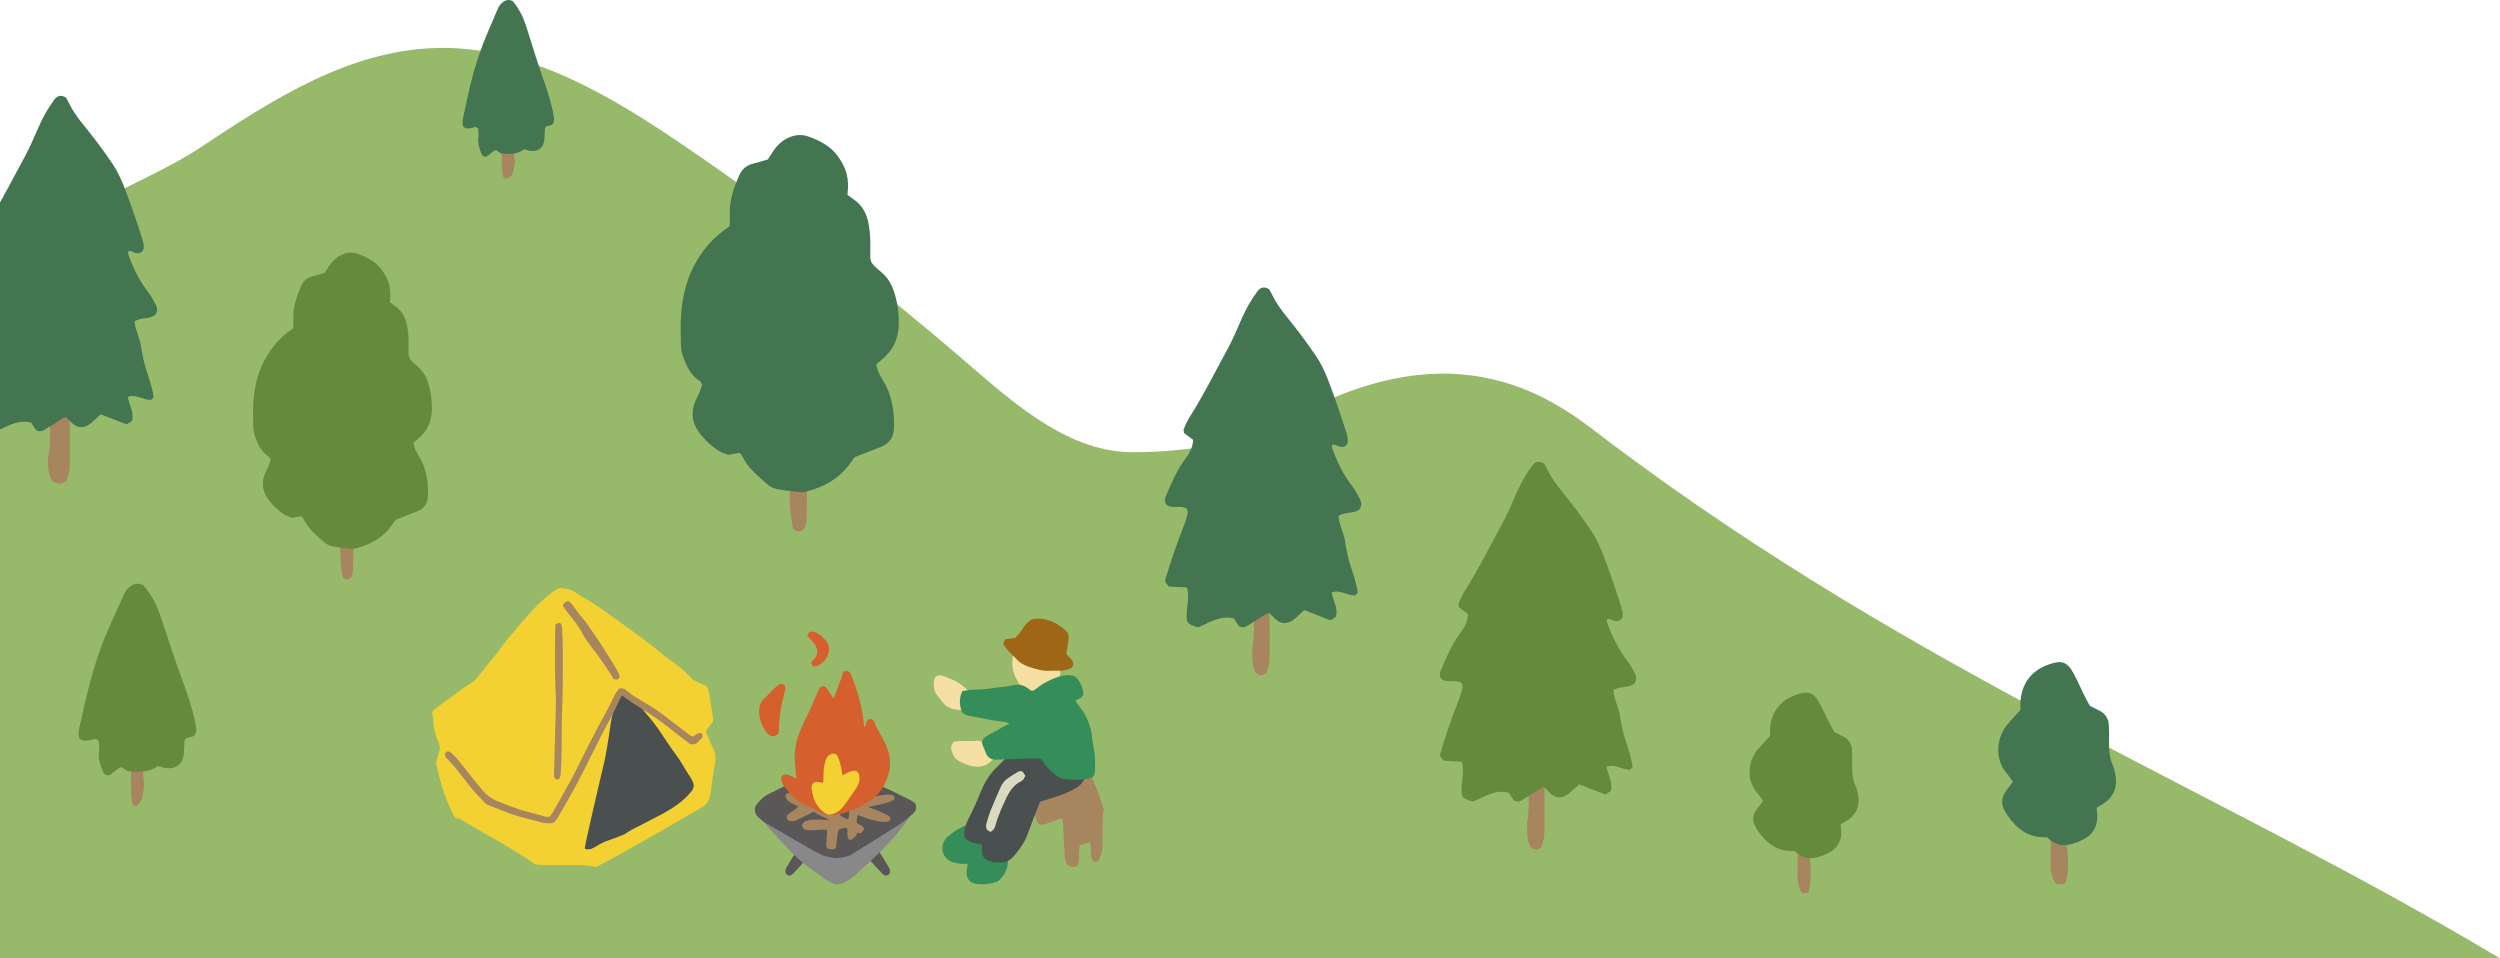<svg width="540" height="207" viewBox="0 0 540 207" fill="none" xmlns="http://www.w3.org/2000/svg">
<path d="M347.932 95.714C338.527 88.653 317.52 69.292 279.611 89.997C269.158 95.707 256.799 97.607 244.894 97.679C231.379 97.759 220.031 88.024 209.752 79.142C190.046 62.102 169.386 46.21 147.889 31.561C132.127 20.815 114.805 10.401 95.807 10.35C75.898 10.3 58.836 21.544 42.793 32.175C31.249 39.807 7.773 47.619 0 58.806V207H540C479.531 170.844 415.155 146.157 347.932 95.714Z" fill="#97BA6A"/>
<path d="M73.643 114.548C74.218 113.952 74.722 113.42 75.218 112.909C75.973 113.008 76.254 113.172 76.29 113.59C76.333 114.129 76.34 114.668 76.333 115.207C76.311 117.569 76.29 119.938 76.261 122.3C76.254 123.18 76.239 124.06 75.721 124.854C75.146 125.265 74.606 125.244 74.096 124.726C73.542 122.641 73.348 118.357 73.65 114.548H73.643Z" fill="#A6855F"/>
<path d="M84.206 65.266C84.665 65.606 85.052 65.888 85.432 66.177C86.702 67.117 87.492 68.36 87.836 69.921C88.144 71.28 88.274 72.654 88.259 74.041C88.259 74.251 88.259 74.453 88.259 74.663C88.309 77.142 87.807 77.149 90.168 79.108C91.316 80.062 92.033 81.291 92.485 82.715C93.095 84.652 93.353 86.625 93.289 88.649C93.21 91.071 92.299 93.073 90.455 94.641C90.089 94.952 89.737 95.27 89.3 95.66C89.422 96.116 89.501 96.586 89.68 97.012C89.895 97.518 90.168 98.002 90.462 98.472C92.091 101.096 92.528 104.002 92.442 107.023C92.399 108.628 91.71 109.798 90.182 110.406C88.719 110.984 87.255 111.569 85.526 112.263C85.461 112.343 85.174 112.646 84.952 112.986C83.043 115.928 80.259 117.569 76.959 118.429C76.629 118.515 76.27 118.581 75.94 118.544C74.505 118.385 73.063 118.262 71.657 117.973C71.018 117.843 70.365 117.453 69.87 117.005C68.235 115.538 66.498 114.15 65.558 112.054C65.48 111.873 65.307 111.736 65.114 111.497C64.547 111.598 63.951 111.699 63.119 111.851C62.624 111.649 61.856 111.475 61.254 111.056C59.898 110.109 58.678 108.96 57.745 107.572C56.669 105.975 56.504 104.226 57.185 102.426C57.408 101.848 57.731 101.313 57.968 100.735C58.176 100.236 58.319 99.708 58.47 99.26C58.29 98.971 58.226 98.732 58.075 98.638C56.447 97.626 55.729 95.978 55.098 94.294C54.861 93.658 54.732 92.95 54.717 92.278C54.674 90.413 54.603 88.534 54.739 86.676C54.954 83.691 55.621 80.771 56.97 78.096C58.42 75.227 60.471 72.82 63.32 70.919C63.334 70.319 63.399 69.567 63.37 68.816C63.263 66.322 64.059 64.052 65.028 61.812C65.494 60.727 66.269 60.012 67.424 59.708C68.285 59.484 69.139 59.224 70.114 58.942C70.394 58.501 70.71 57.973 71.054 57.46C71.714 56.463 72.539 55.639 73.623 55.118C74.843 54.526 76.084 54.374 77.411 54.873C79.37 55.61 81.192 56.528 82.462 58.284C84.076 60.518 84.564 62.361 84.213 65.266H84.206Z" fill="#638B3B"/>
<path d="M170.758 101.751C171.52 101.014 172.203 100.364 172.853 99.736C173.861 99.859 174.242 100.061 174.282 100.574C174.338 101.238 174.346 101.902 174.346 102.567C174.322 105.476 174.282 108.386 174.25 111.295C174.234 112.371 174.227 113.454 173.528 114.436C172.766 114.949 172.036 114.913 171.361 114.284C170.623 111.714 170.361 106.444 170.766 101.758L170.758 101.751Z" fill="#A6855F"/>
<path d="M183.038 42.073C183.595 42.484 184.066 42.823 184.537 43.169C186.086 44.308 187.042 45.801 187.469 47.682C187.839 49.327 188.005 50.971 187.991 52.651C187.991 52.903 187.991 53.148 187.991 53.4C188.056 56.393 187.44 56.4 190.322 58.758C191.727 59.904 192.603 61.39 193.146 63.106C193.892 65.442 194.204 67.822 194.124 70.259C194.03 73.172 192.922 75.594 190.67 77.484C190.228 77.859 189.794 78.248 189.265 78.709C189.417 79.265 189.511 79.827 189.729 80.339C189.989 80.952 190.33 81.536 190.684 82.098C192.668 85.264 193.204 88.761 193.103 92.409C193.052 94.349 192.205 95.762 190.344 96.49C188.556 97.19 186.774 97.897 184.66 98.733C184.58 98.827 184.233 99.194 183.958 99.605C181.633 103.153 178.23 105.129 174.211 106.167C173.813 106.268 173.371 106.354 172.973 106.311C171.228 106.124 169.468 105.972 167.752 105.626C166.977 105.468 166.174 104.992 165.573 104.458C163.581 102.684 161.452 101.011 160.316 98.488C160.214 98.272 160.012 98.106 159.773 97.817C159.085 97.94 158.353 98.062 157.34 98.243C156.731 97.998 155.797 97.788 155.066 97.284C153.408 96.137 151.931 94.76 150.787 93.087C149.476 91.162 149.273 89.056 150.099 86.879C150.367 86.18 150.765 85.531 151.054 84.838C151.301 84.24 151.482 83.605 151.663 83.057C151.445 82.711 151.366 82.423 151.178 82.307C149.193 81.089 148.317 79.106 147.55 77.073C147.26 76.308 147.108 75.457 147.086 74.635C147.028 72.386 146.949 70.122 147.115 67.879C147.376 64.281 148.187 60.762 149.838 57.539C151.605 54.078 154.11 51.18 157.579 48.887C157.6 48.166 157.673 47.257 157.636 46.349C157.506 43.342 158.476 40.602 159.657 37.905C160.229 36.6 161.17 35.735 162.575 35.374C163.625 35.1 164.668 34.783 165.855 34.444C166.195 33.91 166.586 33.276 166.999 32.656C167.803 31.452 168.817 30.464 170.127 29.829C171.619 29.108 173.132 28.928 174.747 29.534C177.137 30.421 179.352 31.531 180.909 33.651C182.879 36.348 183.472 38.561 183.045 42.073H183.038Z" fill="#427550"/>
<path d="M330.31 166.643C330.886 166.592 331.191 166.548 331.496 166.541C331.959 166.541 332.422 166.563 332.833 166.57C333.528 167.456 333.588 168.43 333.594 169.381C333.621 172.8 333.614 176.211 333.601 179.629C333.601 180.771 333.33 181.869 333.032 182.865C332.283 183.648 331.555 183.619 330.728 183.121C330.079 182.228 329.946 181.093 329.887 179.966C329.84 179.095 329.801 178.195 329.933 177.346C330.337 174.644 330.165 171.929 330.211 169.22C330.224 168.444 330.271 167.668 330.31 166.643Z" fill="#A6855F"/>
<path d="M315.739 164.527C314.296 164.448 313.092 164.39 311.838 164.324C311.548 163.97 311.287 163.651 311.091 163.405C311.091 163.101 311.047 162.913 311.091 162.761C312.273 158.779 313.636 154.863 315.167 150.997C315.486 150.194 315.71 149.354 315.899 148.514C315.964 148.21 315.812 147.863 315.761 147.566C314.34 146.574 312.527 147.74 311.279 146.589C310.881 145.98 310.946 145.401 311.2 144.815C312.403 142.035 313.535 139.219 315.391 136.772C316.283 135.592 316.987 134.311 317.103 132.653C316.501 132.212 315.899 131.763 315.188 131.234C315.145 130.995 314.949 130.605 315.058 130.344C315.406 129.468 315.783 128.592 316.291 127.796C319.322 123.047 321.809 117.994 324.514 113.057C325.718 110.863 326.661 108.525 327.684 106.23C328.568 104.247 329.642 102.372 330.925 100.62C331.563 99.751 332.376 99.404 333.514 100.128C333.703 100.468 333.971 100.91 334.196 101.373C334.986 103.023 336.031 104.478 337.184 105.905C339.476 108.728 341.68 111.631 343.703 114.649C345.64 117.538 346.677 120.89 347.866 124.14C348.584 126.087 349.201 128.071 349.853 130.04C350.071 130.699 350.303 131.357 350.433 132.031C350.564 132.711 350.586 133.421 350.027 133.927C349.012 134.601 348.185 133.754 347.3 133.652C346.938 133.949 347.076 134.246 347.192 134.586C348.229 137.547 349.614 140.312 351.557 142.802C352.188 143.613 352.645 144.569 353.138 145.481C353.487 146.125 353.508 146.806 353.102 147.566C351.884 148.717 349.976 148.094 348.483 149.093C348.599 150.947 349.599 152.64 349.889 154.486C350.187 156.376 350.542 158.236 351.144 160.046C351.739 161.841 352.37 163.629 352.653 165.693C352.457 165.903 352.225 166.141 352.109 166.257C350.23 166.293 348.802 164.896 347.025 165.613C347.257 167.358 348.425 168.878 347.946 170.854C347.656 171.042 347.242 171.317 346.771 171.621C344.878 170.89 343.036 170.174 341.107 169.421C340.694 169.797 340.339 170.137 339.954 170.463C339.432 170.912 338.939 171.426 338.351 171.766C337.046 172.526 335.936 172.353 334.812 171.303C334.377 170.898 333.964 170.463 333.507 170.014C332.506 170.289 331.796 170.963 330.991 171.441C330.244 171.882 329.518 172.353 328.786 172.816C328.235 173.163 327.669 173.258 326.937 172.852C326.647 172.389 326.284 171.81 325.921 171.238C322.941 170.42 320.577 172.186 318.154 173.127C315.906 172.512 315.66 172.244 315.681 170.347C315.689 169.573 315.819 168.798 315.899 168.024C316.015 166.909 316.124 165.801 315.739 164.52V164.527Z" fill="#638B3B"/>
<path d="M270.939 129.007C271.515 128.956 271.819 128.912 272.124 128.905C272.587 128.905 273.051 128.927 273.461 128.934C274.156 129.82 274.216 130.793 274.223 131.745C274.249 135.163 274.242 138.575 274.229 141.993C274.229 143.135 273.958 144.233 273.66 145.229C272.912 146.012 272.183 145.983 271.356 145.485C270.707 144.592 270.575 143.457 270.515 142.33C270.469 141.459 270.429 140.558 270.561 139.709C270.965 137.008 270.793 134.292 270.839 131.584C270.853 130.808 270.899 130.032 270.939 129.007Z" fill="#A6855F"/>
<path d="M256.368 126.891C254.925 126.811 253.721 126.753 252.466 126.688C252.176 126.333 251.915 126.015 251.719 125.769C251.719 125.465 251.676 125.276 251.719 125.124C252.901 121.143 254.265 117.227 255.795 113.361C256.114 112.557 256.339 111.718 256.527 110.878C256.593 110.574 256.44 110.226 256.39 109.929C254.968 108.938 253.155 110.103 251.908 108.952C251.509 108.344 251.574 107.765 251.828 107.179C253.032 104.399 254.163 101.583 256.02 99.136C256.912 97.956 257.615 96.675 257.731 95.017C257.129 94.575 256.527 94.126 255.817 93.598C255.773 93.359 255.577 92.968 255.686 92.708C256.034 91.832 256.411 90.956 256.919 90.159C259.95 85.41 262.438 80.358 265.143 75.421C266.347 73.227 267.289 70.889 268.312 68.594C269.197 66.611 270.27 64.736 271.554 62.984C272.192 62.115 273.004 61.767 274.143 62.491C274.331 62.832 274.599 63.273 274.824 63.736C275.615 65.387 276.659 66.842 277.812 68.268C280.104 71.091 282.308 73.994 284.332 77.013C286.268 79.901 287.305 83.253 288.494 86.504C289.212 88.451 289.829 90.434 290.482 92.403C290.699 93.062 290.931 93.721 291.062 94.394C291.192 95.075 291.214 95.784 290.656 96.291C289.64 96.964 288.814 96.117 287.929 96.016C287.566 96.313 287.704 96.609 287.82 96.95C288.857 99.91 290.242 102.676 292.186 105.166C292.817 105.977 293.274 106.932 293.767 107.845C294.115 108.489 294.137 109.169 293.73 109.929C292.512 111.081 290.605 110.458 289.111 111.457C289.227 113.31 290.228 115.004 290.518 116.85C290.815 118.74 291.17 120.6 291.772 122.41C292.367 124.205 292.998 125.993 293.281 128.056C293.085 128.266 292.853 128.505 292.737 128.621C290.859 128.657 289.43 127.26 287.653 127.977C287.885 129.721 289.053 131.242 288.574 133.218C288.284 133.406 287.871 133.681 287.399 133.985C285.507 133.254 283.665 132.537 281.736 131.784C281.322 132.161 280.967 132.501 280.582 132.827C280.06 133.276 279.567 133.79 278.98 134.13C277.674 134.89 276.565 134.716 275.441 133.667C275.006 133.261 274.592 132.827 274.135 132.378C273.135 132.653 272.424 133.326 271.619 133.804C270.872 134.246 270.147 134.716 269.414 135.18C268.863 135.527 268.297 135.621 267.565 135.216C267.275 134.753 266.912 134.173 266.55 133.601C263.569 132.783 261.205 134.55 258.783 135.491C256.535 134.876 256.288 134.608 256.31 132.711C256.317 131.936 256.448 131.162 256.527 130.387C256.643 129.272 256.752 128.165 256.368 126.884V126.891Z" fill="#427550"/>
<path d="M10.951 87.607C11.671 87.556 12.052 87.512 12.432 87.505C13.012 87.505 13.591 87.527 14.104 87.534C14.973 88.42 15.047 89.393 15.056 90.345C15.089 93.763 15.081 97.175 15.064 100.593C15.064 101.735 14.725 102.833 14.352 103.829C13.417 104.612 12.507 104.583 11.472 104.085C10.661 103.192 10.496 102.057 10.421 100.93C10.363 100.059 10.314 99.158 10.479 98.309C10.984 95.608 10.769 92.892 10.827 90.184C10.843 89.408 10.901 88.632 10.951 87.607Z" fill="#A6855F"/>
<path d="M33.66 65.864C33.173 64.963 32.721 64.02 32.097 63.219C30.174 60.761 28.805 58.03 27.779 55.107C27.664 54.778 27.528 54.478 27.887 54.185C28.762 54.285 29.579 55.121 30.583 54.457C31.143 53.956 31.114 53.256 30.985 52.584C30.856 51.919 30.626 51.269 30.411 50.619C29.766 48.675 29.156 46.716 28.446 44.794C27.27 41.585 26.244 38.283 24.329 35.424C22.328 32.443 20.147 29.577 17.881 26.79C16.733 25.382 15.708 23.945 14.926 22.316C14.704 21.858 14.438 21.422 14.252 21.087C13.126 20.372 12.322 20.715 11.691 21.573C10.422 23.302 9.36 25.153 8.485 27.112C7.474 29.377 6.541 31.686 5.351 33.851C3.55 37.139 1.836 40.477 0 43.75V92.766C2.087 91.822 4.189 90.593 6.749 91.293C7.108 91.858 7.467 92.43 7.753 92.887C8.478 93.287 9.037 93.195 9.582 92.851C10.307 92.394 11.024 91.929 11.763 91.493C12.559 91.022 13.255 90.364 14.252 90.085C14.704 90.536 15.112 90.957 15.543 91.358C16.662 92.394 17.752 92.573 19.043 91.815C19.624 91.479 20.104 90.972 20.628 90.529C21.001 90.207 21.36 89.864 21.768 89.499C23.676 90.236 25.498 90.943 27.37 91.672C27.829 91.372 28.245 91.1 28.532 90.915C29.005 88.963 27.851 87.462 27.621 85.74C29.378 85.032 30.791 86.412 32.649 86.376C32.764 86.262 32.986 86.019 33.187 85.819C32.907 83.782 32.283 82.016 31.695 80.244C31.107 78.457 30.748 76.62 30.454 74.755C30.167 72.932 29.178 71.26 29.063 69.43C30.54 68.444 32.427 69.051 33.632 67.922C34.026 67.172 34.012 66.5 33.667 65.864H33.66Z" fill="#427550"/>
<path d="M390.384 192.879H389.31C389.117 192.656 388.961 192.544 388.902 192.387C388.524 191.419 388.265 190.429 388.272 189.378C388.287 187.405 388.272 185.424 388.272 183.316C388.791 182.757 389.362 182.147 389.873 181.595C390.191 181.67 390.377 181.662 390.503 181.752C390.636 181.841 390.792 182.013 390.792 182.154C390.858 185.573 391.481 188.999 390.74 192.417C390.71 192.566 390.532 192.685 390.369 192.886L390.384 192.879Z" fill="#A6855F"/>
<path d="M387.652 183.827C383.984 184.031 381.628 182.182 379.779 179.57C378.213 177.364 378.355 176.003 380.144 173.893C380.36 173.638 380.547 173.362 380.823 172.998C380.42 172.437 380.07 171.87 379.63 171.375C376.886 168.289 377.803 164.032 379.704 161.826C380.532 160.866 381.419 159.949 382.336 158.952C382.336 158.406 382.291 157.816 382.344 157.234C382.672 153.704 384.506 151.295 387.95 150.08C390.605 149.148 391.701 149.498 393.028 151.914C393.803 153.319 394.452 154.789 395.175 156.222C395.518 156.899 395.898 157.547 396.234 158.151C396.957 158.508 397.576 158.799 398.18 159.104C399.358 159.701 399.961 160.669 400.029 161.943C400.081 163.034 400.096 164.133 400.066 165.225C400.029 166.753 400.148 168.245 400.782 169.679C401.05 170.29 401.214 170.96 401.341 171.622C401.855 174.279 400.774 176.367 398.284 177.648C398.06 177.765 397.859 177.918 397.561 178.107C398.06 180.821 397.471 183.085 394.653 184.387C392.237 185.508 389.919 186.047 387.66 183.82L387.652 183.827Z" fill="#638B3B"/>
<path d="M445.732 191.005H444.306C444.052 190.761 443.842 190.64 443.764 190.475C443.256 189.431 442.915 188.358 442.933 187.213C442.959 185.067 442.933 182.929 442.933 180.64C443.624 180.032 444.385 179.374 445.067 178.773C445.487 178.851 445.732 178.844 445.907 178.937C446.082 179.03 446.292 179.223 446.292 179.374C446.379 183.086 447.21 186.798 446.222 190.497C446.178 190.661 445.951 190.783 445.732 191.005Z" fill="#A6855F"/>
<path d="M442.141 180.836C438.181 181.064 435.633 179.019 433.635 176.134C431.944 173.697 432.101 172.194 434.035 169.864C434.271 169.586 434.47 169.28 434.77 168.874C434.335 168.261 433.957 167.627 433.486 167.078C430.524 163.672 431.509 158.963 433.564 156.526C434.463 155.465 435.419 154.453 436.411 153.349C436.411 152.743 436.361 152.095 436.418 151.453C436.768 147.549 438.752 144.884 442.476 143.545C445.338 142.512 446.522 142.903 447.956 145.575C448.791 147.129 449.49 148.753 450.275 150.342C450.639 151.09 451.06 151.81 451.417 152.472C452.195 152.864 452.865 153.185 453.522 153.527C454.792 154.182 455.448 155.258 455.513 156.662C455.57 157.866 455.584 159.084 455.556 160.288C455.52 161.977 455.648 163.623 456.326 165.204C456.619 165.881 456.79 166.622 456.933 167.349C457.489 170.284 456.319 172.593 453.629 174.011C453.386 174.139 453.172 174.303 452.851 174.516C453.393 177.523 452.751 180.017 449.704 181.463C447.1 182.696 444.588 183.301 442.148 180.836H442.141Z" fill="#427550"/>
<path d="M108.664 29.045C109.237 28.739 109.779 28.455 110.228 28.227C110.84 28.448 110.964 28.796 110.972 29.18C110.995 29.997 110.972 30.822 111.002 31.64C111.033 32.606 111.041 33.58 111.173 34.533C111.304 35.528 110.995 36.452 110.747 37.384C110.662 37.718 110.352 38.038 110.066 38.286C109.686 38.628 109.214 38.685 108.749 38.372C108.293 36.957 108.246 33.353 108.664 29.052V29.045Z" fill="#A6855F"/>
<path d="M110.763 0.267C111.964 1.659 112.886 3.391 113.521 5.269C114.226 7.356 114.841 9.473 115.511 11.575C116.119 13.453 116.733 15.33 117.382 17.193C118.29 19.773 119.135 22.376 119.603 25.087C119.707 25.703 119.812 26.297 119.254 26.95C118.911 27.058 118.423 27.203 117.906 27.363C117.836 27.551 117.704 27.754 117.69 27.965C117.634 28.646 117.648 29.342 117.592 30.023C117.445 31.908 116.265 32.865 114.429 32.582C114.073 32.531 113.724 32.379 113.263 32.241C111.776 33.328 110.037 33.35 108.187 33.118C108.061 33.053 107.859 32.959 107.677 32.836C107.496 32.712 107.328 32.567 107.14 32.408C106.944 32.495 106.721 32.553 106.553 32.676C106.079 33.031 105.632 33.423 105.164 33.792C105.108 33.836 105.024 33.85 104.954 33.872C104.452 33.887 104.131 33.611 103.963 33.14C103.551 32.002 103.132 30.886 103.342 29.61C103.446 28.965 103.3 28.276 103.279 27.733C102.636 27.124 102.183 27.66 101.708 27.696C101.114 27.747 100.535 27.863 100.053 27.305C99.746 26.58 99.955 25.833 100.109 25.094C101.058 20.542 102.036 15.99 103.551 11.611C104.689 8.313 106.169 5.146 107.51 1.927C107.656 1.579 107.845 1.231 108.089 0.956C108.781 0.195 109.563 -0.327 110.77 0.238L110.763 0.267Z" fill="#427550"/>
<path d="M28.557 161.942C29.134 161.554 29.673 161.196 30.119 160.896C30.727 161.174 30.852 161.62 30.865 162.103C30.89 163.143 30.865 164.19 30.896 165.237C30.928 166.467 30.934 167.704 31.066 168.919C31.204 170.193 30.89 171.364 30.639 172.55C30.551 172.975 30.244 173.377 29.962 173.699C29.579 174.131 29.109 174.204 28.645 173.809C28.187 172.008 28.143 167.418 28.557 161.942Z" fill="#A6855F"/>
<path d="M30.915 126.366C32.461 128.072 33.644 130.187 34.465 132.489C35.372 135.042 36.156 137.637 37.028 140.197C37.804 142.499 38.596 144.794 39.438 147.067C40.599 150.229 41.688 153.405 42.298 156.718C42.436 157.471 42.574 158.195 41.848 158.998C41.405 159.127 40.781 159.307 40.113 159.5C40.026 159.73 39.852 159.973 39.837 160.239C39.772 161.078 39.786 161.917 39.714 162.756C39.525 165.057 38.008 166.226 35.648 165.889C35.191 165.824 34.748 165.638 34.153 165.473C32.236 166.8 30.007 166.828 27.633 166.549C27.473 166.463 27.212 166.355 26.98 166.204C26.747 166.054 26.537 165.875 26.283 165.688C26.029 165.796 25.746 165.86 25.528 166.018C24.918 166.455 24.337 166.929 23.742 167.38C23.669 167.438 23.568 167.445 23.473 167.481C22.827 167.502 22.413 167.158 22.195 166.592C21.666 165.201 21.121 163.838 21.397 162.275C21.535 161.486 21.346 160.64 21.317 159.981C20.497 159.242 19.909 159.887 19.291 159.938C18.529 160.002 17.782 160.138 17.164 159.457C16.772 158.568 17.041 157.657 17.237 156.754C18.457 151.19 19.72 145.625 21.658 140.269C23.117 136.239 25.027 132.367 26.755 128.431C26.944 128.008 27.183 127.577 27.503 127.247C28.388 126.315 29.397 125.684 30.944 126.373L30.915 126.366Z" fill="#638B3B"/>
<path d="M238.422 174.839C238.096 176.521 238.153 178.291 238.153 180.061C238.153 180.851 238.089 181.648 238.125 182.437C238.174 183.695 237.827 184.836 237.217 186.014C236.926 186.065 236.6 186.116 236.345 186.16C235.7 185.699 235.664 185.092 235.65 184.47C235.629 183.681 235.579 182.891 235.537 182.108C235.537 182.057 235.48 182.006 235.409 181.889C234.7 182.108 233.977 182.328 233.219 182.562C233.098 183.52 232.956 184.419 233.063 185.333C233.133 185.977 232.963 186.533 232.531 187.147C232.276 187.176 231.921 187.286 231.609 187.22C231.212 187.14 230.851 186.913 230.503 186.767C230.064 186.065 230 185.348 229.964 184.609C229.844 182.116 229.695 179.622 229.56 177.128C229.56 177.07 229.511 177.018 229.433 176.858C228.951 176.762 228.497 177.099 228.015 177.223C227.554 177.34 227.107 177.494 226.661 177.655C226.328 177.772 226.009 177.955 225.668 178.05C225.136 178.203 224.619 178.196 224.179 177.838C223.272 175.965 223.13 174.393 223.655 171.936C224.257 171.124 225.122 170.561 225.966 170.02C228.376 168.484 230.787 166.926 233.438 165.837C233.956 165.625 234.431 165.442 234.934 165.815C235.643 167.065 237.997 173.128 238.429 174.846L238.422 174.839Z" fill="#A6855F"/>
<path d="M209.023 186.584C208.428 186.584 207.943 186.642 207.465 186.569C206.803 186.475 206.12 186.38 205.51 186.126C203.621 185.334 202.989 183.088 204.128 181.395C204.297 181.148 204.496 180.901 204.723 180.705C206.186 179.477 207.744 178.415 209.662 178.001C211.963 177.5 213.867 178.11 215.461 179.854C217.13 181.679 217.718 183.859 217.696 186.228C217.681 187.754 216.946 189.026 215.866 190.087C215.616 190.334 215.256 190.501 214.91 190.603C213.661 190.973 212.382 191.082 211.081 190.952C209.589 190.799 208.751 189.891 208.773 188.408C208.78 187.87 208.905 187.332 209.008 186.584H209.023Z" fill="#358D59"/>
<path d="M219.02 141.11C219.619 140.803 220.147 140.531 220.803 140.195C223.5 140.188 226.054 140.96 228.402 142.633C229.051 144.234 229.322 145.899 228.466 147.757C227.217 148.836 225.705 149.665 223.786 149.601C221.924 149.537 220.589 148.579 219.748 147.064C218.941 145.606 218.463 143.976 218.699 142.254C218.756 141.854 218.927 141.475 219.034 141.11H219.02Z" fill="#F6DFA2"/>
<path d="M205.987 160.216C207.833 159.904 209.723 160.216 211.438 159.955C212.2 160.259 212.8 160.578 213.438 160.738C215.013 161.122 215.233 163.152 214.368 164.116C213.614 164.957 212.705 165.515 211.54 165.588C209.826 165.697 208.317 165.066 206.888 164.232C206.119 163.783 205.811 162.963 205.54 162.144C205.335 161.513 205.452 160.962 205.98 160.216H205.987Z" fill="#F6DFA2"/>
<path d="M209.954 152.434C209.043 153.187 207.969 153.466 206.835 153.338C205.648 153.202 204.537 152.796 203.716 151.839C203.35 151.409 203.029 150.949 202.664 150.52C201.582 149.254 201.485 147.83 201.91 146.413C202.35 145.871 202.858 145.75 203.335 145.901C205.798 146.669 208.081 147.754 209.678 149.917C210.245 150.686 210.275 151.53 209.946 152.441L209.954 152.434Z" fill="#F6DFA2"/>
<path d="M224.643 173.167C224.161 174.391 223.735 175.449 223.331 176.522C222.855 177.761 222.401 179.008 221.94 180.247C221.273 182.022 220.209 183.537 218.968 184.936C218.173 185.834 217.251 186.392 216.01 186.284C215.598 186.247 215.173 186.342 214.768 186.276C214.25 186.182 213.726 186.037 213.25 185.82C212.555 185.494 212.179 184.899 212.158 184.088C212.144 183.552 212.108 183.015 212.087 182.588C211.746 182.138 211.37 182.247 211.03 182.211C209.994 182.102 209.079 181.762 208.412 180.906C208.185 180.095 208.249 179.319 208.497 178.566C208.668 178.051 208.845 177.529 209.093 177.058C210.171 175.036 211.058 172.928 211.938 170.819C212.754 168.855 213.839 167.072 215.407 165.615C215.804 165.253 216.159 164.84 216.542 164.463C216.797 164.209 217.038 163.905 217.343 163.76C219.259 162.818 220.947 161.434 222.983 160.738C223.487 160.564 223.962 160.325 224.459 160.115C224.913 159.919 225.374 159.861 225.899 160.18C226.346 160.912 226.417 161.803 226.509 162.702C226.573 163.354 226.693 164.021 226.892 164.644C227.119 165.354 227.63 165.876 228.282 166.224C228.885 166.55 229.502 166.659 230.162 166.398C231.205 165.978 232.248 165.565 233.291 165.144C233.908 165.296 234.376 165.615 234.66 166.34C234.603 166.652 234.539 167.065 234.454 167.478C234.213 168.681 233.518 169.529 232.496 170.152C231.12 171 229.644 171.609 228.112 172.08C226.984 172.427 225.863 172.79 224.643 173.181V173.167Z" fill="#4A5050"/>
<path d="M217.171 138.07C217.836 137.977 218.545 137.884 219.282 137.784C220.019 137.1 220.598 136.272 221.142 135.423C221.643 134.646 222.272 134.046 223.174 133.675C225.886 133.326 228.14 134.389 230.15 136.151C230.637 136.579 230.88 137.1 230.837 137.727C230.801 138.32 230.701 138.904 230.615 139.497C230.53 140.082 230.429 140.667 230.336 141.273C230.73 141.687 231.123 142.05 231.453 142.457C231.91 143.028 232.011 143.634 231.438 144.255C230.544 144.704 229.578 144.925 228.54 144.883C228.004 144.854 227.467 144.847 226.93 144.883C225.285 144.997 223.732 144.533 222.208 144.027C221.128 143.67 220.162 143.085 219.389 142.193C218.924 141.651 218.351 141.202 217.872 140.681C217.514 140.288 217.178 139.86 216.899 139.411C216.67 139.033 216.677 138.612 217.178 138.091L217.171 138.07Z" fill="#9F6618"/>
<path d="M235.873 167.964C234.248 168.484 232.571 168.455 230.902 168.383C229.774 168.34 228.706 167.993 227.838 167.249C227.281 166.772 226.703 166.302 226.22 165.76C225.738 165.218 225.36 164.59 224.915 163.961C223.839 163.73 222.719 163.824 221.613 163.86C219.447 163.925 217.28 164.004 215.121 164.077C214.06 164.113 213.355 163.643 212.97 162.682C212.658 161.902 212.339 161.121 212.101 160.522C212.198 159.546 212.732 159.178 213.355 158.845C214.869 158.029 216.368 157.191 218.059 156.259C217.503 156.092 217.132 155.926 216.753 155.89C214.283 155.659 211.879 155.081 209.445 154.633C209.089 154.568 208.718 154.467 208.399 154.3C208.14 154.163 207.835 153.946 207.746 153.701C207.22 152.248 207.123 150.782 207.865 149.271C208.919 149.149 209.95 148.917 210.989 148.932C212.925 148.954 214.795 148.52 216.701 148.354C217.377 148.296 218.059 148.195 218.712 148.036C220.085 147.704 221.279 147.978 222.318 148.903C222.451 149.019 222.622 149.098 222.837 149.235C223.505 149.12 223.987 148.614 224.521 148.231C225.731 147.364 227.059 146.735 228.461 146.237C229.656 145.81 230.865 145.709 232.074 146.027C233.165 146.822 233.595 147.956 233.914 149.127C234.181 150.11 233.855 150.623 232.809 151.078C232.698 151.128 232.579 151.157 232.468 151.208C232.43 151.23 232.416 151.302 232.334 151.439C232.579 151.786 232.831 152.191 233.128 152.559C234.716 154.568 235.65 156.822 235.91 159.351C235.999 160.247 236.14 161.15 236.326 162.032C236.622 163.47 236.526 164.915 236.541 166.36C236.541 166.988 236.392 167.559 235.858 167.957L235.873 167.964Z" fill="#358D59"/>
<path d="M221.466 167.58C221.349 167.808 221.246 168.093 221.075 168.32C220.938 168.504 220.739 168.658 220.533 168.76C218.872 169.581 217.945 171.075 217.176 172.768C216.394 174.475 215.619 176.167 215.097 177.992C214.994 178.344 214.918 178.717 214.726 179.01C214.548 179.289 214.239 179.472 213.971 179.714C213.662 179.538 213.415 179.399 213.251 179.303C212.914 178.768 212.942 178.278 213.086 177.809C213.388 176.82 213.669 175.823 214.054 174.871C214.706 173.244 215.426 171.647 216.126 170.042C216.476 169.251 216.984 168.592 217.677 168.123C218.35 167.661 219.03 167.207 219.736 166.797C220.567 166.313 220.917 166.481 221.466 167.595V167.58Z" fill="#DBD9C0"/>
<path d="M152.417 157.944C152.978 157.216 153.495 156.538 153.954 155.933C154.163 154.935 153.796 154.112 153.703 153.259C153.581 152.13 153.358 151.015 153.179 149.893C153.128 149.58 153.049 149.267 152.985 148.961C152.891 148.523 152.633 148.225 152.252 148.043C151.72 147.795 151.182 147.562 150.643 147.343C150.176 147.154 149.795 146.877 149.429 146.52C147.978 145.092 146.491 143.7 144.781 142.585C143.302 141.616 142.037 140.378 140.637 139.321C139.085 138.156 137.533 136.99 135.967 135.853C133.662 134.185 131.356 132.538 129.028 130.906C128.296 130.389 127.498 129.952 126.737 129.478C125.896 128.953 125.027 128.465 124.216 127.904C123.282 127.256 122.211 127.146 121.148 127.03C120.631 126.972 120.222 127.278 119.805 127.569C117.032 129.493 114.805 131.992 112.614 134.527C111.932 135.314 111.264 136.115 110.596 136.91C109.662 138.017 108.75 139.139 107.909 140.327C107.155 141.398 106.272 142.374 105.453 143.401C104.684 144.356 103.915 145.303 103.168 146.272C102.773 146.782 102.314 147.168 101.76 147.511C100.848 148.079 99.986 148.749 99.11 149.376C98.269 149.981 97.429 150.593 96.596 151.197C95.719 151.831 94.836 152.458 93.974 153.114C93.73 153.296 93.543 153.558 93.299 153.813C93.579 154.614 93.622 155.423 93.643 156.239C93.686 157.631 94.11 158.928 94.663 160.181C95.015 160.975 95.137 161.733 94.807 162.549C94.706 162.797 94.706 163.088 94.606 163.343C93.952 164.982 94.218 164.786 94.527 166.25C95.015 168.567 95.698 170.826 96.574 173.026C96.962 173.995 97.422 174.935 97.86 175.882C98.032 176.254 98.226 176.618 98.657 176.8C98.815 176.786 98.988 176.771 99.124 176.764C104.677 180.093 110.395 183.066 115.682 186.738C116.321 186.775 116.903 186.833 117.478 186.833C119.367 186.847 121.249 186.84 123.138 186.847C124.122 186.847 125.113 186.811 126.098 186.884C127.031 186.949 127.958 187.124 128.827 187.241C130.436 186.388 131.981 185.572 133.518 184.742C134.229 184.356 134.919 183.926 135.623 183.532C137.936 182.228 140.263 180.953 142.569 179.627C145.5 177.944 148.387 176.195 151.333 174.541C152.733 173.762 153.373 172.64 153.538 171.059C153.768 168.888 154.148 166.738 154.479 164.582C154.637 163.569 154.572 162.629 154.062 161.682C153.444 160.523 152.992 159.285 152.41 157.951L152.417 157.944Z" fill="#F4D133"/>
<path d="M119.991 134.9C119.965 135.148 119.933 135.323 119.933 135.505C119.863 139.697 119.832 143.897 119.959 148.089C119.997 149.321 120.099 150.546 120.08 151.771C120.054 153.863 119.965 155.963 119.908 158.055C119.889 158.69 119.876 159.331 119.857 159.973C119.8 162.065 119.742 164.158 119.691 166.257C119.679 166.804 119.691 167.351 119.691 167.912C119.883 168.102 120.055 168.27 120.207 168.423C120.781 168.343 121.029 167.963 121.086 167.417C121.137 166.921 121.137 166.418 121.169 165.915C121.443 161.548 121.233 157.159 121.437 152.792C121.628 148.687 121.545 144.59 121.57 140.492C121.577 138.852 121.456 137.219 121.398 135.578C121.398 135.535 121.392 135.491 121.386 135.44C121.284 134.492 120.832 134.288 119.991 134.893V134.9Z" fill="#A6855F"/>
<path d="M122.739 129.845C122.073 129.97 121.755 130.295 121.571 130.828C121.667 131.001 121.755 131.195 121.889 131.367C122.694 132.419 123.515 133.464 124.335 134.508C124.853 135.173 125.304 135.864 125.688 136.612C126.531 138.258 127.714 139.697 128.852 141.171C129.177 141.593 129.466 142.029 129.769 142.458C130.02 142.817 130.279 143.177 130.523 143.544C131.04 144.312 131.55 145.08 132.061 145.847C132.231 146.103 132.371 146.366 132.541 146.65C132.726 146.698 132.903 146.788 133.073 146.781C133.591 146.768 133.879 146.477 133.813 146.055C133.783 145.847 133.716 145.626 133.62 145.439C133.295 144.817 132.977 144.194 132.608 143.599C131.617 141.994 130.597 140.396 129.584 138.805C129.399 138.507 129.177 138.224 128.985 137.933C128.446 137.13 127.913 136.321 127.359 135.525C126.982 134.986 126.62 134.425 126.176 133.934C125.319 132.966 124.535 131.956 123.825 130.897C123.655 130.641 123.456 130.399 123.241 130.178C123.123 130.053 122.946 129.977 122.746 129.852L122.739 129.845Z" fill="#A6855F"/>
<path d="M134.046 149.612C133.54 149.958 133.337 150.341 133.199 150.789C132.592 152.731 132.143 154.694 131.854 156.709C131.543 158.896 131.21 161.077 130.805 163.243C130.479 164.968 130.023 166.665 129.625 168.376C129.025 170.968 128.424 173.553 127.831 176.144C127.419 177.942 127.013 179.747 126.616 181.552C126.493 182.115 126.398 182.693 126.283 183.278C126.869 183.602 127.39 183.48 127.889 183.27C128.265 183.119 128.612 182.909 128.96 182.693C129.763 182.187 130.617 181.783 131.521 181.48C132.375 181.191 133.221 180.873 134.06 180.541C134.48 180.375 134.914 180.209 135.276 179.956C136.723 178.938 138.38 178.296 139.921 177.444C141.064 176.809 142.265 176.267 143.401 175.625C145.615 174.383 147.706 172.982 149.326 170.968C149.876 170.282 150.007 169.625 149.623 168.852C149.486 168.571 149.363 168.268 149.189 168.008C148.082 166.362 147.199 164.586 145.991 162.99C144.602 161.156 143.394 159.192 142.084 157.301C141.542 156.528 140.941 155.799 140.348 155.055C140.008 154.629 139.617 154.254 139.299 153.814C138.315 152.435 136.962 151.431 135.804 150.233C135.312 149.72 134.654 149.785 134.031 149.604L134.046 149.612Z" fill="#4A5050"/>
<path d="M134.347 150.208C136.183 151.648 138.062 152.707 139.869 153.881C140.964 154.587 142.036 155.336 143.088 156.107C144.283 156.993 145.435 157.929 146.609 158.836C147.465 159.492 148.322 160.14 149.028 160.673C149.798 160.904 150.295 160.774 150.713 160.349C151.029 160.025 151.325 159.686 151.728 159.254C151.721 159.103 151.706 158.808 151.692 158.527C151.505 158.44 151.382 158.339 151.267 158.339C151.051 158.347 150.806 158.368 150.626 158.469C150.317 158.642 150.043 158.88 149.69 159.139C149.172 158.944 148.718 158.606 148.257 158.253C146.299 156.74 144.34 155.228 142.368 153.737C141.864 153.355 141.331 153.024 140.791 152.7C139.488 151.9 138.163 151.137 136.867 150.316C136.334 149.984 135.866 149.552 135.369 149.171C134.894 148.81 134.404 148.486 133.699 148.774C133.144 149.415 132.691 150.201 132.331 151.014C131.539 152.786 130.523 154.436 129.638 156.157C128.155 159.038 126.592 161.876 125.203 164.807C123.914 167.53 122.38 170.137 120.94 172.781C120.422 173.731 119.86 174.653 119.313 175.582C119.154 175.849 118.967 176.101 118.83 176.31C118.362 176.512 117.974 176.447 117.578 176.332C116.411 176.007 115.245 175.654 114.064 175.381C111.954 174.884 109.974 174.012 107.951 173.27C106.468 172.723 105.258 171.916 104.243 170.706C103.552 169.878 102.839 169.071 102.177 168.214C101.025 166.716 99.837 165.247 98.634 163.785C98.296 163.367 97.885 163 97.482 162.647C97.288 162.474 97.028 162.38 96.762 162.236C96.568 162.38 96.33 162.467 96.229 162.639C96.128 162.812 96.1 163.072 96.15 163.266C96.208 163.468 96.373 163.662 96.524 163.813C98.281 165.571 99.743 167.573 101.248 169.532C102.321 170.93 103.566 172.168 104.769 173.45C104.949 173.638 105.201 173.782 105.445 173.883C107.245 174.588 109.031 175.345 110.86 175.964C112.43 176.497 114.057 176.865 115.662 177.297C115.922 177.369 116.188 177.419 116.44 177.506C117.398 177.815 118.37 177.916 119.406 177.758C119.896 177.534 120.191 177.081 120.465 176.612C122.438 173.227 124.389 169.835 126.146 166.334C127.42 163.799 128.68 161.264 129.962 158.736C130.408 157.85 130.876 156.978 131.351 156.107C132.086 154.767 132.813 153.42 133.411 152.008C133.655 151.432 133.987 150.892 134.34 150.222L134.347 150.208Z" fill="#A6855F"/>
<path d="M174.341 185.073C174.146 185.41 173.989 185.796 173.736 186.086C172.98 186.947 172.18 187.768 171.405 188.616C171.008 189.05 170.585 189.305 170.038 188.967C169.583 188.684 169.491 188.064 169.869 187.402C170.546 186.217 171.275 185.066 171.998 183.901C172.284 183.439 172.635 183.356 173.117 183.646C173.651 183.97 174.412 184.039 174.341 185.073Z" fill="#595757"/>
<path d="M187.544 185.073C187.739 185.41 187.896 185.796 188.149 186.086C188.904 186.947 189.705 187.768 190.48 188.616C190.877 189.05 191.3 189.305 191.847 188.967C192.302 188.684 192.393 188.064 192.016 187.402C191.339 186.217 190.61 185.066 189.887 183.901C189.601 183.439 189.249 183.356 188.768 183.646C188.234 183.97 187.472 184.039 187.544 185.073Z" fill="#595757"/>
<path d="M165.625 173.839C167.49 174.056 169.377 174.157 171.214 174.524C172.342 174.755 173.369 175.461 174.475 175.829C176.131 176.376 177.809 176.888 179.508 177.263C181.677 177.731 183.753 177.176 185.799 176.456C188.475 175.512 191.136 174.531 193.956 174.063C194.766 173.926 195.532 173.551 196.327 173.313C196.776 173.184 197.267 172.939 197.672 173.378C198.128 173.875 197.817 174.394 197.578 174.834C197.224 175.483 196.768 176.074 196.349 176.686C194.628 179.166 192.676 181.465 190.521 183.577C188.648 185.407 186.746 187.209 184.816 188.968C184.143 189.58 183.355 190.085 182.567 190.553C181.656 191.094 180.665 191.166 179.682 190.676C179.132 190.402 178.546 190.171 178.062 189.811C175.459 187.894 172.762 186.092 170.563 183.685C168.886 181.847 167.143 180.067 165.502 178.193C164.67 177.249 163.961 176.189 163.26 175.144C162.804 174.466 163.058 173.998 163.911 173.919C164.475 173.868 165.046 173.911 165.617 173.911C165.617 173.89 165.617 173.868 165.625 173.839Z" fill="#888888"/>
<path d="M180.567 185.352C178.895 185.257 177.339 184.67 175.89 183.849C172.302 181.825 168.75 179.734 165.19 177.644C164.7 177.361 164.253 176.976 163.843 176.577C162.848 175.612 162.755 174.53 163.67 173.478C164.275 172.781 164.959 172.063 165.752 171.656C169.362 169.791 173.008 168.013 176.942 166.903C179.234 166.257 181.403 166.547 183.571 167.215C188.032 168.594 192.254 170.604 196.426 172.716C196.542 172.774 196.664 172.832 196.779 172.897C198.105 173.645 198.3 174.785 197.154 175.801C196.066 176.766 194.913 177.666 193.703 178.457C191.238 180.061 188.709 181.571 186.216 183.124C185.546 183.545 184.89 183.987 184.22 184.408C183.103 185.105 181.857 185.257 180.574 185.359L180.567 185.352Z" fill="#595757"/>
<path d="M179.155 177.081C177.937 176.443 176.762 176.142 175.848 175.346C175.681 175.425 175.558 175.482 175.428 175.547C174.681 175.905 173.934 176.271 173.187 176.629C172.795 176.816 172.396 176.995 172.012 177.189C171.57 177.411 171.106 177.418 170.634 177.325C170.293 177.253 170.04 177.052 169.953 176.708C169.873 176.4 169.967 176.12 170.214 175.934C170.758 175.518 171.316 175.124 171.874 174.722C172.07 174.579 172.259 174.421 172.476 174.256C170.25 173.137 170.061 172.994 169.634 172.033C169.655 171.56 169.924 171.323 170.38 171.266C170.895 171.208 171.388 171.273 171.874 171.459C172.998 171.882 174.086 172.356 175.036 173.13C175.979 172.843 176.675 172.047 177.668 171.897C178.154 172.019 178.633 172.148 179.191 172.284C179.271 172.406 179.387 172.571 179.481 172.707C179.452 172.843 179.445 172.915 179.416 172.98C179.278 173.295 178.995 173.46 178.712 173.625C178.408 173.811 178.111 173.998 177.741 174.22C178.248 174.607 178.763 174.822 179.351 175.009C179.481 174.665 179.59 174.378 179.691 174.12C180.018 173.826 180.46 173.869 180.757 173.553C180.997 173.295 181.359 173.374 181.628 173.725C181.794 174.507 181.599 175.31 181.475 176.142C182.012 176.479 182.541 176.773 183.165 176.995C183.44 176.321 183.411 175.647 183.426 174.944C183.165 174.743 182.904 174.557 182.657 174.356C182.454 174.191 182.345 173.969 182.345 173.697C182.345 173.46 182.396 173.36 182.846 173.001C183.049 173.044 183.288 173.087 183.556 173.137C183.665 172.879 183.774 172.621 183.89 172.341C184.173 172.191 184.456 172.04 184.666 171.933C185.384 171.868 185.34 172.449 185.594 172.807C185.841 172.779 186.095 172.772 186.334 172.721C186.754 172.628 187.168 172.492 187.588 172.384C189.169 171.99 190.743 171.574 192.57 171.631C192.686 171.71 192.947 171.89 193.194 172.055V172.671C192.353 173.209 191.41 173.467 190.467 173.689C189.561 173.905 188.64 174.062 187.617 174.263C187.762 174.378 187.82 174.449 187.893 174.478C188.335 174.636 188.792 174.758 189.227 174.93C189.728 175.131 190.221 175.36 190.706 175.59C191.004 175.726 191.287 175.876 191.577 176.02C191.707 176.084 191.845 176.135 191.961 176.206C192.237 176.378 192.382 176.68 192.316 176.931C192.237 177.239 192.005 177.425 191.707 177.475C191.134 177.569 190.554 177.547 189.981 177.44C188.662 177.196 187.371 176.873 186.131 176.343C185.87 176.228 185.594 176.149 185.275 176.034C185.108 176.615 184.963 177.16 185.072 177.726C185.493 178.271 186.45 178.15 186.631 178.981C186.551 179.383 186.232 179.634 185.964 179.964H185.094C185.036 180.143 184.971 180.344 184.905 180.537C184.579 180.817 184.253 181.089 183.905 181.383H183.404C183.317 181.283 183.208 181.219 183.187 181.125C183.121 180.889 183.056 180.645 183.042 180.401C183.027 180.043 183.071 179.684 183.056 179.326C183.056 179.161 182.955 179.003 182.911 178.859C182.295 178.702 181.816 179.103 181.258 179.046C180.953 179.591 180.924 180.164 180.844 180.724C180.743 181.398 180.692 182.079 180.627 182.753C180.598 183.054 180.511 183.312 180.141 183.477C179.713 183.434 179.227 183.384 178.814 183.341C178.546 183.04 178.466 182.767 178.473 182.473C178.488 181.971 178.509 181.47 178.538 180.975C178.575 180.437 178.633 179.906 178.683 179.318C178.488 179.275 178.328 179.196 178.161 179.204C177.291 179.239 176.421 179.261 175.558 179.347C175.079 179.39 174.623 179.347 174.158 179.261C173.636 179.153 173.325 178.867 173.267 178.329C173.361 177.719 173.752 177.382 174.325 177.246C174.782 177.138 175.246 177.031 175.71 177.024C176.653 177.009 177.588 177.074 178.531 177.095C178.669 177.095 178.807 177.081 179.148 177.06L179.155 177.081Z" fill="#A6855F"/>
<path d="M172.006 168.17C171.877 166.737 171.72 165.47 171.656 164.196C171.542 161.823 172.113 159.579 173.011 157.415C173.203 156.959 173.389 156.496 173.617 156.062C174.679 154.05 175.57 151.958 176.44 149.859C176.611 149.447 176.796 149.042 177.017 148.658C177.31 148.159 177.994 148.072 178.407 148.484C178.614 148.687 178.778 148.94 178.942 149.186C179.291 149.715 179.634 150.243 179.969 150.771C180.275 150.634 180.311 150.388 180.389 150.149C180.639 149.396 180.881 148.651 181.166 147.913C181.451 147.174 181.829 146.48 181.929 145.676C181.979 145.314 182.164 145.025 182.549 144.931C182.998 144.822 183.412 145.003 183.669 145.437C183.79 145.647 183.882 145.879 183.975 146.11C185.337 149.519 186.328 153.029 186.627 156.72C186.634 156.814 186.677 156.901 186.705 156.995C187.098 156.756 187.062 156.322 187.176 155.953C187.29 155.591 187.547 155.367 187.917 155.338C188.288 155.302 188.637 155.439 188.773 155.787C189.578 157.922 191.026 159.731 191.746 161.902C192.009 162.705 192.159 163.523 192.23 164.37C192.466 167.316 190.698 171.072 188.267 172.736C187.005 173.605 185.736 174.408 184.274 174.886C183.947 174.994 183.626 175.103 183.312 175.248C181.893 175.913 180.396 176.022 178.871 175.913C178.087 175.856 177.324 175.646 176.661 175.197C175.919 174.698 175.128 174.343 174.301 174.032C172.954 173.518 171.813 172.686 170.865 171.578C170.516 171.166 170.138 170.775 169.767 170.377C169.325 169.899 169.019 169.335 168.79 168.734C168.448 167.822 169.026 167.135 169.981 167.308C170.266 167.359 170.544 167.468 170.808 167.583C171.164 167.743 171.507 167.931 171.991 168.177L172.006 168.17Z" fill="#D55F2D"/>
<path d="M168.117 158.606C167.148 159.134 166.591 159.149 166.01 158.652C165.757 158.438 165.538 158.185 165.361 157.925C164.325 156.41 163.861 154.765 164.004 152.982C164.063 152.27 164.392 151.658 164.872 151.13C165.614 150.327 166.398 149.554 167.173 148.781C167.485 148.475 167.813 148.177 168.167 147.909C168.454 147.695 168.799 147.664 169.136 147.825C169.482 147.985 169.617 148.261 169.633 148.597C169.633 148.705 169.633 148.804 169.625 148.911C169.6 149.064 169.574 149.225 169.532 149.378C168.74 152.178 168.251 155.017 168.226 157.91C168.226 158.116 168.159 158.323 168.108 158.598L168.117 158.606Z" fill="#D55F2D"/>
<path d="M174.346 137.312C174.517 137.012 174.658 136.768 174.763 136.579C175.485 136.279 176.059 136.482 176.58 136.789C177.362 137.249 177.996 137.87 178.554 138.568C179.426 139.67 179.038 141.386 178.353 142.349C177.921 142.956 177.303 143.389 176.677 143.793C176.372 143.989 176.007 144.017 175.657 143.849C175.351 143.703 175.217 143.472 175.254 143.033C175.411 142.858 175.642 142.614 175.858 142.356C176.595 141.491 176.737 140.556 176.208 139.551C175.91 138.993 175.523 138.491 175.023 138.065C174.77 137.849 174.584 137.57 174.346 137.298V137.312Z" fill="#D55F2D"/>
<path d="M181.995 167.465C182.579 167.167 183.004 166.921 183.445 166.728C184.945 166.08 185.753 166.683 185.645 168.344C185.602 169.028 185.342 169.639 184.974 170.182C184.137 171.441 183.293 172.699 182.391 173.912C181.692 174.858 180.797 175.58 179.65 175.885C179.087 176.034 178.604 175.923 178.113 175.58C176.317 174.352 175.632 172.49 175.3 170.421C175.285 170.324 175.285 170.22 175.293 170.115C175.307 169.341 175.762 168.85 176.49 168.88C176.873 168.894 177.255 169.006 177.652 169.081C177.926 168.939 177.846 168.664 177.854 168.425C177.883 167.614 177.854 166.787 177.94 165.983C178.012 165.336 178.193 164.688 178.395 164.063C178.568 163.512 178.972 163.124 179.498 162.894C180.047 162.648 180.638 162.789 180.912 163.333C181.165 163.824 181.352 164.36 181.482 164.896C181.677 165.678 181.8 166.49 181.98 167.465H181.995Z" fill="#F4D133"/>
</svg>
